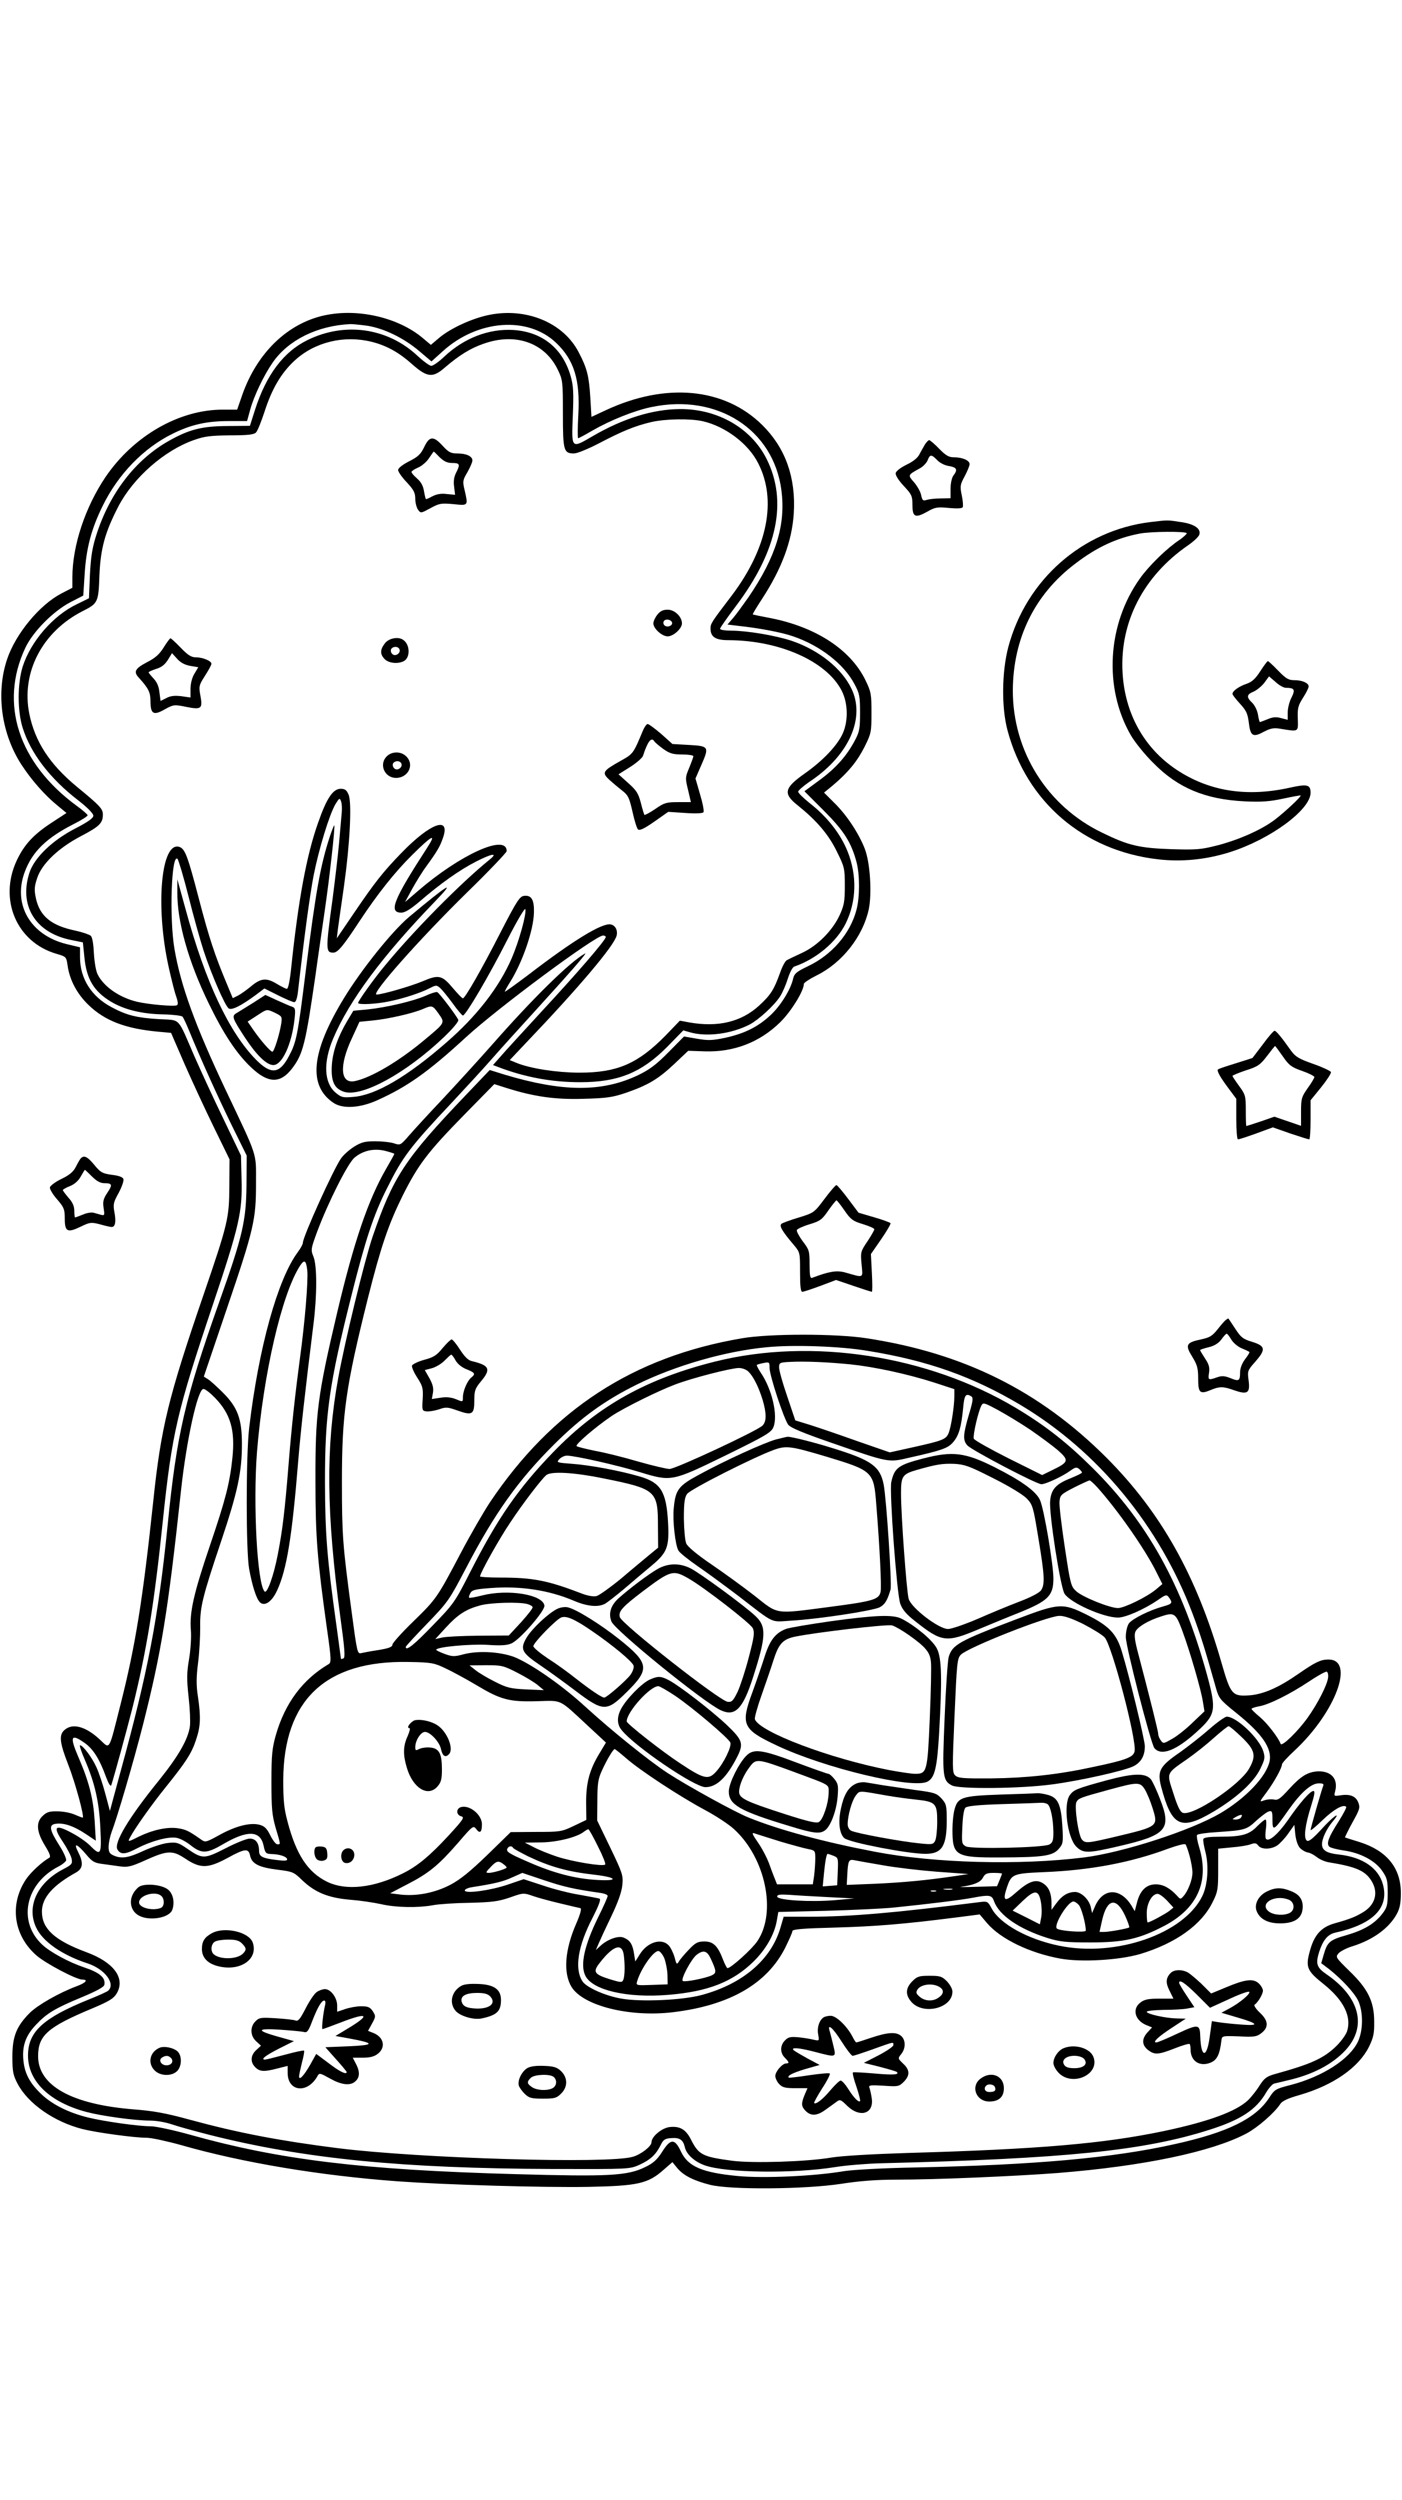 <?xml version="1.0" standalone="no"?>
<!DOCTYPE svg PUBLIC "-//W3C//DTD SVG 20010904//EN"
 "http://www.w3.org/TR/2001/REC-SVG-20010904/DTD/svg10.dtd">
<svg version="1.0" xmlns="http://www.w3.org/2000/svg"
 width="736pt" height="1312pt" viewBox="0 0 736 1312"
 preserveAspectRatio="xMidYMid meet">

<g transform="translate(0,1312) scale(0.1,-0.1)"
fill="#000000" stroke="none">
<path d="M1704 11465 c-194 -42 -354 -196 -432 -417 l-27 -78 -76 0 c-229 0
-469 -138 -616 -355 -106 -158 -173 -359 -173 -525 l0 -55 -58 -30 c-115 -60
-241 -213 -285 -346 -59 -176 -30 -388 74 -550 53 -82 122 -160 186 -213 l52
-43 -78 -51 c-95 -62 -144 -115 -183 -198 -96 -205 -1 -429 208 -490 51 -15
52 -15 59 -62 10 -74 49 -148 108 -205 86 -84 194 -126 368 -142 l67 -6 71
-164 c40 -91 109 -240 154 -332 l82 -168 -1 -140 c-1 -169 -6 -193 -139 -581
-181 -528 -220 -688 -260 -1069 -55 -519 -94 -763 -172 -1070 -64 -253 -54
-236 -109 -185 -73 68 -141 87 -183 52 -33 -26 -29 -66 18 -186 37 -95 86
-276 75 -276 -3 0 -21 7 -42 16 -20 9 -60 17 -89 17 -42 1 -57 -3 -78 -23 -37
-34 -34 -82 10 -155 27 -44 33 -61 23 -66 -37 -21 -96 -75 -121 -112 -88 -131
-67 -293 53 -399 47 -42 210 -128 242 -128 33 0 19 -17 -30 -35 -91 -34 -204
-98 -247 -141 -69 -70 -90 -123 -90 -229 0 -78 4 -97 27 -141 55 -105 192
-201 343 -239 73 -18 268 -45 333 -45 26 0 109 -18 184 -39 322 -92 728 -160
1139 -190 248 -18 760 -33 994 -29 264 5 317 17 399 90 l46 40 26 -32 c33 -39
85 -65 171 -87 105 -27 499 -24 688 5 96 15 187 22 290 22 212 0 626 18 849
35 450 36 807 111 989 207 60 32 147 108 178 155 10 16 40 30 104 48 175 51
308 144 362 253 23 48 28 69 27 132 0 105 -33 172 -131 266 -71 70 -73 72 -56
92 10 11 43 28 73 37 109 34 193 96 233 170 16 30 21 57 21 110 0 131 -74 222
-217 267 -39 12 -74 23 -76 24 -1 2 16 37 39 79 39 70 41 78 30 106 -14 33
-44 44 -95 36 -32 -5 -33 -4 -26 21 17 65 -20 107 -90 105 -54 -3 -89 -24
-152 -93 -46 -51 -59 -60 -79 -55 -13 3 -36 1 -51 -4 -27 -10 -27 -10 12 42
40 54 81 128 81 147 0 6 30 39 67 73 215 201 317 477 177 477 -41 0 -69 -14
-156 -74 -106 -74 -185 -108 -258 -114 -92 -6 -99 2 -149 176 -130 452 -316
784 -602 1071 -350 350 -748 549 -1259 627 -157 25 -513 25 -655 0 -571 -97
-997 -375 -1323 -861 -33 -50 -102 -169 -152 -264 -125 -237 -128 -242 -251
-362 -60 -58 -109 -113 -109 -121 0 -12 -18 -19 -72 -28 -40 -6 -81 -14 -90
-16 -22 -6 -23 -1 -52 216 -47 350 -51 401 -51 685 0 354 20 495 136 960 69
274 108 388 183 540 82 163 130 227 325 426 l156 159 63 -20 c145 -46 259 -62
407 -57 119 3 152 8 220 31 116 40 170 72 254 151 l74 70 86 -3 c153 -5 289
47 397 153 57 56 124 164 124 201 0 6 30 26 66 44 135 66 245 206 275 349 17
84 7 243 -21 316 -31 80 -95 178 -161 242 l-53 53 45 37 c81 68 129 127 167
202 36 72 37 79 37 181 0 99 -2 109 -33 173 -79 159 -259 276 -497 323 -49 9
-91 18 -93 19 -2 2 20 38 48 81 104 159 158 305 167 449 12 189 -44 345 -166
465 -199 196 -508 224 -823 76 l-73 -34 -6 102 c-7 113 -17 154 -62 239 -80
153 -272 233 -466 195 -92 -18 -209 -72 -269 -124 l-40 -34 -44 37 c-128 107
-340 156 -514 118z m226 -55 c87 -14 191 -65 270 -132 l65 -55 60 54 c182 165
446 185 594 44 95 -90 127 -194 117 -378 -4 -68 -4 -123 -1 -123 4 0 37 18 73
39 95 55 224 107 314 125 344 71 638 -118 680 -436 24 -182 -28 -350 -173
-563 -27 -38 -62 -87 -79 -107 l-31 -36 58 -7 c105 -11 228 -34 287 -55 143
-49 267 -146 322 -251 26 -48 29 -64 29 -149 0 -84 -3 -101 -27 -146 -43 -81
-99 -145 -185 -208 l-80 -59 101 -101 c106 -106 144 -166 172 -269 18 -66 18
-187 0 -253 -33 -125 -130 -237 -256 -296 -58 -28 -70 -38 -76 -63 -12 -57
-67 -146 -121 -195 -66 -61 -136 -95 -236 -117 -67 -14 -89 -15 -147 -5 l-69
12 -83 -84 c-64 -65 -100 -91 -158 -119 -189 -90 -396 -89 -702 3 l-77 24
-124 -130 c-322 -337 -383 -430 -491 -745 -42 -123 -145 -547 -180 -739 -67
-367 -63 -714 12 -1267 22 -161 25 -203 15 -207 -7 -3 -13 -4 -13 -3 0 1 -11
81 -24 177 -49 349 -59 475 -60 750 0 357 21 511 139 980 73 292 116 424 187
564 83 166 118 213 342 451 72 77 165 178 206 225 41 47 145 162 230 255 192
211 280 312 260 300 -82 -47 -275 -237 -490 -482 -69 -78 -184 -204 -255 -280
-72 -76 -151 -162 -177 -192 -45 -52 -47 -53 -79 -42 -17 6 -62 11 -99 11 -56
0 -73 -5 -112 -29 -25 -16 -55 -43 -67 -60 -40 -56 -201 -412 -201 -444 0 -7
-12 -29 -26 -48 -106 -142 -206 -501 -256 -924 -17 -148 -17 -646 0 -740 17
-92 39 -160 58 -176 25 -21 62 5 89 64 50 108 78 279 110 672 14 171 37 373
80 720 20 156 20 314 0 361 -14 34 -13 40 21 132 57 152 160 357 195 386 44
37 101 50 160 36 27 -7 49 -14 49 -16 0 -3 -20 -39 -45 -82 -92 -160 -167
-379 -254 -747 -104 -441 -116 -532 -115 -890 0 -293 10 -413 60 -770 24 -168
24 -181 8 -190 -135 -80 -228 -204 -276 -372 -19 -67 -23 -102 -23 -243 0
-142 3 -176 22 -243 27 -91 27 -87 9 -87 -8 0 -24 21 -37 47 -19 38 -31 49
-58 56 -49 12 -124 -7 -209 -54 -73 -40 -74 -40 -99 -22 -61 43 -78 51 -117
57 -56 9 -134 -8 -206 -43 -57 -29 -60 -29 -49 -8 26 50 117 178 189 267 107
133 136 178 159 248 24 70 26 119 10 228 -9 59 -9 100 1 178 7 55 11 138 11
183 -2 105 10 156 108 448 89 265 111 369 111 516 0 131 -22 192 -99 269 -31
31 -66 63 -79 71 l-22 14 119 351 c145 426 155 472 155 664 0 166 12 128 -162
495 -158 335 -233 541 -266 734 -28 164 -16 505 16 473 5 -5 32 -95 58 -198
26 -104 62 -232 79 -284 41 -125 113 -291 132 -303 17 -10 65 14 146 74 l41
31 72 -36 c40 -20 78 -36 85 -36 8 0 15 20 19 53 35 307 62 503 82 610 28 142
84 325 116 378 19 31 22 32 28 14 5 -11 6 -38 4 -60 -2 -22 -8 -94 -14 -160
-6 -66 -22 -201 -35 -300 -36 -262 -35 -275 5 -275 23 0 52 35 136 163 95 144
186 259 278 350 105 104 129 116 80 40 -179 -276 -206 -343 -137 -343 19 0 48
18 93 56 110 95 211 167 299 212 84 43 118 48 71 10 -151 -122 -405 -379 -555
-563 -57 -69 -135 -179 -135 -189 0 -11 99 -6 167 9 77 16 164 45 212 70 31
16 34 15 53 -2 11 -10 40 -46 65 -80 25 -35 49 -63 53 -63 15 0 138 210 232
395 53 104 94 173 96 163 6 -28 -34 -170 -72 -258 -66 -152 -182 -302 -342
-441 -206 -180 -372 -277 -488 -286 -56 -5 -64 -3 -94 22 -61 51 -66 159 -13
284 85 201 258 433 535 720 114 118 71 92 -137 -82 -90 -76 -250 -276 -342
-427 -171 -281 -189 -457 -55 -548 48 -33 139 -28 230 13 158 71 267 148 465
330 167 154 681 535 721 535 8 0 14 -4 14 -8 0 -16 -155 -195 -336 -390 -98
-107 -196 -213 -217 -238 l-39 -44 29 -11 c139 -53 280 -79 428 -79 201 0 323
50 458 186 l84 86 39 -11 c87 -24 213 -7 308 41 48 25 131 101 161 148 13 20
31 62 41 94 10 32 25 61 34 63 114 39 222 129 270 227 56 114 60 250 10 376
-37 93 -107 183 -201 256 -32 26 -59 52 -59 59 0 6 31 33 70 59 199 136 283
330 210 481 -51 107 -170 202 -312 251 -83 28 -235 54 -320 54 -32 0 -58 4
-58 10 0 5 38 59 84 120 217 288 272 549 160 772 -81 161 -256 262 -454 261
-144 -1 -299 -49 -460 -143 -112 -65 -110 -67 -103 108 5 122 3 157 -11 207
-42 147 -149 233 -300 243 -130 8 -259 -42 -363 -139 -28 -27 -59 -49 -69 -49
-9 0 -43 25 -75 55 -157 145 -380 176 -575 80 -125 -61 -216 -182 -275 -365
l-27 -85 -119 -1 c-134 -1 -200 -18 -305 -77 -177 -99 -313 -276 -383 -497
-21 -66 -28 -112 -33 -208 l-5 -122 -63 -31 c-125 -59 -243 -196 -285 -328
-28 -90 -28 -232 0 -321 42 -134 144 -267 292 -381 48 -37 79 -69 79 -80 0
-13 -27 -32 -92 -66 -122 -62 -217 -154 -243 -232 -57 -173 30 -316 216 -354
l64 -13 8 -78 c11 -115 50 -179 139 -233 70 -42 162 -65 276 -67 51 -1 96 -7
100 -12 5 -5 21 -40 37 -79 56 -137 144 -332 221 -490 l79 -160 -1 -155 c-2
-188 -20 -267 -142 -610 -182 -514 -224 -695 -272 -1175 -49 -487 -104 -772
-249 -1300 -16 -60 -35 -130 -42 -155 l-12 -45 -24 90 c-13 49 -34 112 -47
140 -23 51 -71 115 -86 115 -4 0 7 -35 26 -78 52 -120 75 -222 81 -360 7 -139
2 -146 -56 -87 -19 19 -63 49 -98 67 -85 45 -97 31 -43 -49 22 -33 43 -73 46
-89 5 -26 1 -31 -43 -54 -136 -70 -195 -195 -144 -305 33 -74 136 -146 271
-190 91 -30 149 -108 107 -144 -8 -6 -52 -26 -100 -45 -242 -98 -320 -170
-320 -295 0 -135 114 -245 308 -296 79 -21 254 -45 331 -45 35 0 86 -9 120
-21 32 -11 120 -35 194 -54 499 -126 1011 -176 1800 -179 404 -1 405 -1 457
22 57 26 86 53 111 103 14 29 23 35 55 37 45 4 63 -9 72 -47 8 -38 51 -77 105
-96 113 -40 466 -44 685 -9 55 9 163 18 240 20 970 24 1381 66 1725 176 164
52 244 105 296 194 14 24 33 45 42 48 9 2 41 10 71 17 129 29 234 83 303 157
116 124 78 280 -100 401 -50 35 -56 54 -37 116 20 62 45 92 83 101 200 44 285
130 252 253 -23 86 -106 143 -228 157 -67 7 -92 22 -92 55 0 29 24 80 54 116
53 63 7 33 -56 -37 -46 -50 -67 -67 -77 -61 -19 12 -10 82 22 183 18 57 21 78
12 78 -17 0 -70 -60 -134 -153 -53 -76 -103 -118 -116 -97 -3 6 -3 30 1 55 3
26 2 45 -3 45 -5 0 -24 -16 -43 -35 -42 -44 -81 -55 -192 -55 -60 0 -88 -4
-91 -12 -2 -7 3 -38 11 -68 19 -74 12 -173 -16 -231 -97 -199 -454 -323 -753
-261 -165 34 -311 115 -354 197 -19 35 -22 37 -60 32 -449 -57 -679 -77 -899
-77 l-132 0 -18 -61 c-50 -167 -200 -293 -413 -350 -99 -27 -318 -37 -420 -19
-84 14 -186 59 -206 92 -42 66 -23 185 54 333 33 65 45 97 36 100 -6 2 -54 11
-104 20 -51 8 -138 30 -193 49 l-101 33 -82 -28 c-90 -31 -227 -50 -227 -31 0
6 17 14 38 17 120 19 162 29 210 51 l54 24 116 -39 c102 -34 152 -46 300 -67
17 -3 32 -9 32 -15 0 -6 -22 -56 -50 -112 -73 -149 -95 -251 -67 -307 38 -76
220 -118 436 -100 208 17 338 68 447 175 65 64 110 143 122 215 l8 45 249 6
c138 4 302 11 365 18 168 17 348 39 409 51 85 16 98 14 109 -18 26 -74 132
-147 282 -194 65 -20 96 -23 225 -23 175 0 256 18 389 88 172 91 235 232 182
409 -10 32 -15 62 -12 67 3 5 50 12 104 15 147 10 156 12 208 61 27 24 56 46
66 48 16 4 18 -2 18 -45 0 -62 7 -58 84 52 65 92 119 140 159 140 24 0 28 -3
22 -17 -10 -27 -65 -219 -65 -228 0 -5 29 19 64 53 57 55 108 84 123 69 3 -4
-16 -39 -41 -79 -52 -81 -64 -114 -48 -130 6 -6 40 -15 74 -20 88 -12 166 -53
203 -106 27 -39 30 -52 30 -116 0 -64 -3 -77 -28 -110 -41 -53 -96 -86 -189
-113 -88 -25 -100 -36 -119 -102 l-13 -45 40 -30 c68 -54 135 -126 155 -169
26 -59 25 -154 -2 -212 -44 -93 -185 -184 -353 -228 -79 -20 -85 -24 -111 -64
-71 -112 -218 -185 -500 -247 -321 -72 -733 -109 -1355 -122 -171 -3 -329 -12
-376 -19 -159 -27 -425 -39 -561 -26 -188 18 -261 50 -298 128 -33 70 -54 70
-99 -1 -26 -41 -47 -60 -89 -80 -93 -46 -193 -51 -683 -37 -801 22 -1237 75
-1707 207 -86 24 -179 44 -205 44 -66 0 -248 26 -329 46 -102 25 -186 67 -243
120 -62 58 -90 109 -97 178 -8 76 11 131 65 188 57 61 100 87 245 147 76 32
113 52 115 64 7 37 -25 64 -106 91 -81 27 -178 80 -220 119 -131 122 -89 322
86 411 18 9 35 23 39 31 3 8 -13 44 -36 80 -53 83 -56 109 -16 113 42 5 92
-12 154 -53 l54 -36 -6 103 c-7 117 -29 206 -86 337 -46 107 -39 124 32 74 45
-31 79 -84 113 -178 13 -35 24 -54 28 -45 13 38 81 287 112 409 74 299 114
544 159 981 48 458 74 570 260 1125 142 423 158 495 153 669 l-3 121 -91 190
c-51 105 -119 253 -153 330 -92 212 -70 189 -186 196 -118 7 -169 20 -248 62
-107 56 -167 151 -167 263 l0 52 -71 17 c-190 47 -283 208 -219 379 40 107
114 178 257 251 40 20 73 41 73 46 0 4 -26 27 -58 50 -305 224 -407 536 -269
829 40 85 147 193 238 240 l66 34 7 107 c8 140 35 242 95 364 82 167 215 304
368 379 95 47 177 66 294 66 l96 0 17 62 c19 69 71 178 116 243 82 120 235
196 410 204 14 0 54 -4 90 -9z m25 -85 c77 -20 141 -56 209 -117 78 -69 108
-72 169 -19 77 66 136 103 206 127 166 59 319 6 388 -134 27 -56 28 -60 28
-233 0 -194 4 -209 58 -209 17 0 73 23 131 53 122 64 190 92 276 112 75 17
205 19 270 4 118 -27 239 -118 290 -220 100 -194 49 -446 -138 -694 -109 -143
-112 -148 -112 -174 0 -44 26 -61 94 -61 268 -1 514 -110 594 -264 34 -66 36
-159 6 -226 -29 -64 -105 -143 -197 -208 -111 -78 -118 -107 -38 -170 97 -78
160 -151 203 -239 41 -83 43 -89 43 -182 0 -84 -4 -103 -27 -154 -38 -82 -117
-161 -197 -198 -36 -17 -73 -34 -81 -39 -8 -4 -24 -34 -35 -66 -32 -89 -49
-116 -110 -172 -94 -86 -216 -115 -368 -88 l-48 9 -73 -76 c-147 -150 -255
-197 -454 -197 -118 0 -260 22 -332 52 l-34 14 85 90 c277 290 462 509 476
563 7 28 -7 55 -31 59 -45 9 -196 -83 -433 -265 -68 -51 -123 -91 -123 -88 0
3 11 24 25 46 67 105 126 276 128 369 2 67 -13 93 -52 88 -23 -3 -38 -26 -124
-193 -99 -194 -186 -345 -197 -345 -4 0 -26 23 -50 51 -60 72 -76 75 -163 38
-60 -25 -211 -69 -240 -69 -33 0 226 292 476 537 114 111 207 209 207 216 0
93 -245 -18 -469 -212 l-65 -56 37 68 c21 38 54 92 75 120 56 77 72 104 87
148 42 118 -64 81 -217 -77 -96 -99 -139 -153 -251 -318 l-89 -131 6 50 c4 28
18 129 32 225 31 222 42 437 24 479 -10 24 -19 31 -41 31 -41 0 -74 -49 -119
-178 -61 -171 -104 -407 -141 -759 -7 -70 -16 -113 -23 -113 -6 0 -29 12 -51
25 -55 34 -85 32 -136 -11 -23 -19 -55 -42 -69 -49 l-28 -14 -32 77 c-62 148
-92 238 -146 445 -57 219 -72 260 -100 271 -98 38 -130 -310 -58 -632 14 -62
31 -131 39 -152 9 -26 11 -42 4 -46 -13 -8 -149 4 -209 18 -92 22 -174 78
-207 143 -9 17 -17 63 -20 110 -2 48 -8 85 -16 93 -8 7 -43 19 -79 27 -127 26
-188 75 -209 168 -10 47 -9 62 6 108 25 76 112 159 233 222 95 50 112 67 112
112 0 30 -15 46 -138 147 -142 118 -218 235 -248 381 -44 217 68 432 281 540
79 40 82 45 87 187 6 142 29 226 100 363 79 151 242 294 398 348 53 19 87 23
187 24 94 0 126 4 137 15 8 8 28 58 45 110 38 118 86 200 154 264 107 101 264
139 412 101z m-342 -4872 c6 -51 -13 -277 -38 -459 -24 -179 -44 -358 -60
-559 -20 -247 -32 -347 -57 -475 -21 -110 -56 -207 -69 -193 -39 40 -61 460
-40 731 33 410 131 834 227 980 22 33 31 27 37 -25z m2942 -423 c316 -51 554
-136 804 -285 406 -243 727 -633 901 -1093 44 -117 65 -185 124 -394 15 -53
22 -61 109 -131 133 -107 185 -183 172 -251 -17 -80 -124 -193 -257 -272 -157
-92 -512 -207 -718 -233 -338 -42 -786 -30 -1097 30 -268 51 -501 114 -662
179 -69 27 -320 165 -426 234 -98 64 -294 222 -433 349 -112 103 -264 211
-358 254 -73 33 -199 42 -282 20 -47 -13 -58 -12 -97 2 -25 9 -45 19 -45 22 0
15 178 31 268 26 68 -5 103 -3 126 7 44 18 178 172 174 199 -8 58 -191 88
-328 53 -34 -9 -65 -14 -67 -12 -3 2 0 13 6 24 9 17 25 21 107 27 156 12 305
-11 435 -66 72 -31 130 -36 166 -16 12 7 57 42 100 78 43 37 107 91 143 121
83 69 94 98 87 228 -9 161 -38 208 -147 240 -101 30 -266 61 -357 67 -80 6
-83 7 -67 24 10 11 28 19 40 19 41 0 264 -50 384 -87 165 -50 166 -50 451 89
208 102 237 119 249 147 25 61 -7 199 -66 286 -14 21 -23 39 -21 41 2 2 18 7
35 10 31 6 32 5 32 -26 0 -40 75 -267 98 -298 13 -16 75 -42 222 -93 312 -108
301 -106 417 -79 169 38 200 49 227 81 30 35 42 78 52 177 6 71 14 81 43 63
11 -7 9 -24 -13 -97 -31 -106 -32 -134 -7 -161 25 -26 362 -203 388 -203 23 0
113 42 152 71 25 18 33 20 46 9 8 -7 15 -15 15 -19 0 -3 -26 -16 -58 -29 -77
-30 -104 -58 -109 -119 -7 -65 53 -449 75 -487 28 -47 203 -126 281 -126 40 0
137 43 208 91 44 31 47 31 60 14 20 -28 17 -33 -29 -46 -71 -19 -164 -65 -182
-90 -9 -14 -16 -43 -16 -71 0 -50 132 -561 150 -583 36 -43 114 -13 220 83
103 93 107 115 56 303 -130 470 -311 797 -600 1084 -136 135 -250 224 -404
316 -463 276 -1071 369 -1577 243 -360 -90 -615 -232 -850 -475 -183 -189
-292 -346 -436 -629 -81 -159 -87 -168 -198 -282 -98 -102 -141 -136 -141
-112 0 4 51 59 113 123 108 112 115 122 201 286 152 292 276 466 466 655 142
141 265 230 435 314 201 99 464 175 681 195 139 14 387 5 529 -19z m-90 -71
c125 -13 297 -50 438 -95 l107 -35 0 -37 c0 -55 -18 -167 -31 -196 -14 -31
-33 -38 -186 -72 l-122 -27 -173 60 c-95 34 -207 72 -248 85 l-75 23 -42 125
c-24 69 -43 137 -43 152 0 26 2 27 58 30 77 4 196 -1 317 -13z m-535 -39 c26
-26 54 -83 74 -149 21 -71 20 -114 -2 -134 -33 -30 -456 -227 -487 -227 -16 0
-91 18 -165 39 -74 22 -175 47 -225 56 -49 10 -94 21 -98 25 -9 8 100 101 184
158 61 41 244 132 335 166 90 34 289 85 332 86 19 0 40 -8 52 -20z m-2800
-138 c81 -84 105 -170 90 -314 -14 -133 -35 -216 -119 -463 -84 -248 -107
-348 -99 -442 3 -32 -1 -98 -9 -148 -13 -76 -13 -108 -3 -201 7 -61 10 -131 7
-154 -9 -68 -60 -157 -163 -285 -159 -196 -239 -330 -217 -363 17 -27 40 -26
103 7 75 39 165 63 207 55 18 -3 52 -21 75 -40 56 -44 84 -43 166 5 131 77
199 75 216 -7 8 -38 12 -42 40 -43 44 -1 79 -13 83 -26 3 -9 -10 -11 -49 -6
-79 9 -98 18 -98 48 0 42 -18 65 -49 65 -16 0 -73 -23 -127 -51 -112 -57 -121
-57 -201 -2 -48 33 -57 35 -102 30 -28 -3 -85 -22 -127 -41 -81 -38 -117 -43
-159 -24 -20 9 -25 18 -25 47 1 20 8 54 16 76 29 74 115 368 164 560 96 379
131 588 200 1230 29 268 88 535 118 535 9 0 36 -21 62 -48z m4280 -167 c52
-36 117 -84 145 -108 58 -52 56 -61 -31 -103 l-53 -26 -177 88 c-97 49 -179
95 -182 103 -6 15 23 142 40 174 9 17 15 15 86 -23 42 -23 120 -70 172 -105z
m-2239 -255 c272 -55 283 -64 283 -248 l1 -115 -45 -37 c-25 -21 -92 -76 -148
-124 -57 -47 -116 -89 -130 -93 -16 -4 -44 1 -72 11 -185 71 -259 86 -436 86
-57 0 -104 3 -104 6 0 17 101 198 158 282 68 103 165 229 190 250 26 21 148
14 303 -18z m2590 -47 c105 -117 249 -322 309 -443 l32 -64 -32 -27 c-47 -40
-168 -99 -201 -99 -43 0 -187 58 -220 89 -27 25 -30 36 -59 229 -17 112 -30
220 -28 240 3 35 7 39 77 75 40 20 77 37 81 37 4 0 23 -17 41 -37z m-2992
-612 c14 -4 26 -11 27 -16 2 -6 -26 -41 -61 -80 l-64 -69 -158 -1 c-87 -1
-174 -5 -193 -10 l-35 -8 55 60 c64 70 107 97 181 117 55 15 205 19 248 7z
m3438 -141 c40 -108 99 -311 108 -373 l8 -49 -60 -57 c-32 -32 -81 -71 -107
-86 -47 -27 -49 -28 -62 -10 -8 10 -14 26 -14 35 0 15 -47 201 -104 418 -18
67 -23 99 -16 117 10 25 66 59 135 81 70 23 77 18 112 -76z m-3867 -197 c36
-17 108 -56 160 -87 128 -77 173 -89 319 -85 135 4 113 14 265 -127 l97 -90
-36 -60 c-50 -83 -69 -152 -68 -258 l1 -88 -67 -32 c-63 -30 -71 -31 -198 -31
l-132 -1 -123 -120 c-90 -87 -142 -129 -193 -156 -82 -43 -177 -61 -261 -52
l-56 7 90 47 c113 58 164 100 266 217 78 91 81 93 96 73 19 -26 30 -17 30 25
0 51 -66 104 -111 90 -26 -9 -24 -41 2 -48 19 -5 12 -16 -67 -102 -98 -106
-163 -160 -240 -198 -152 -76 -297 -92 -396 -44 -102 50 -163 142 -209 318
-18 67 -22 111 -22 214 1 422 222 631 658 622 122 -2 134 -5 195 -34z m377
-23 c43 -22 92 -52 108 -66 l30 -25 -93 4 c-84 4 -102 9 -165 41 -40 20 -85
47 -102 61 l-30 24 87 1 c82 0 91 -2 165 -40z m4255 -25 c-4 -38 -55 -137
-107 -210 -52 -73 -136 -154 -142 -138 -12 33 -71 109 -109 141 -24 20 -44 39
-44 43 0 3 17 9 38 13 52 8 164 64 263 130 46 31 88 54 94 52 5 -1 9 -16 7
-31z m-3684 -424 c73 -64 282 -201 413 -271 56 -30 125 -75 153 -101 165 -151
224 -436 122 -587 -27 -41 -139 -142 -157 -142 -3 0 -14 20 -23 44 -28 73 -51
96 -98 96 -35 0 -47 -6 -82 -43 -22 -23 -46 -51 -52 -62 -11 -18 -13 -16 -23
23 -7 24 -21 52 -32 63 -38 38 -111 15 -150 -48 l-24 -38 -7 44 c-8 49 -22 69
-56 82 -27 10 -84 -10 -120 -44 l-24 -22 15 35 c8 19 38 84 67 144 34 71 54
127 57 162 5 50 2 61 -63 196 l-69 143 1 105 c0 87 4 114 23 155 25 56 60 115
68 115 2 0 30 -22 61 -49z m3227 -310 c-3 -6 -16 -11 -28 -11 -21 1 -21 1 3
15 27 14 36 13 25 -4z m310 -161 c11 -11 29 -21 41 -23 11 -1 33 -13 48 -25
15 -12 44 -24 65 -27 141 -23 189 -44 222 -99 35 -58 20 -120 -40 -159 -41
-26 -73 -39 -152 -61 -73 -20 -110 -61 -133 -147 -23 -84 -15 -103 73 -173
105 -84 148 -171 122 -249 -7 -19 -34 -56 -62 -82 -64 -60 -132 -90 -310 -139
-50 -14 -61 -22 -88 -64 -16 -26 -43 -59 -58 -74 -63 -60 -207 -113 -443 -163
-316 -66 -648 -95 -1345 -115 -190 -6 -345 -15 -400 -24 -130 -22 -410 -31
-520 -17 -158 21 -177 31 -218 112 -27 53 -58 71 -112 65 -41 -5 -95 -50 -95
-80 0 -21 -55 -64 -98 -76 -125 -38 -1113 -9 -1547 45 -309 39 -527 81 -780
150 -124 34 -190 46 -295 54 -323 26 -500 124 -500 279 0 109 50 153 285 251
90 38 112 52 128 79 46 79 -15 163 -160 216 -167 62 -233 123 -233 213 0 73
58 138 179 205 37 21 40 51 11 108 -26 51 -6 44 43 -14 31 -37 43 -44 84 -49
26 -4 69 -9 94 -13 40 -5 58 -1 129 31 120 54 145 55 214 9 78 -52 118 -51
220 4 93 51 111 52 119 12 9 -42 46 -61 142 -73 81 -10 87 -12 131 -55 68 -65
137 -93 253 -103 53 -4 125 -15 161 -23 76 -18 194 -20 271 -6 30 6 117 12
194 13 118 3 151 7 212 28 71 25 71 25 123 7 29 -10 93 -27 144 -39 50 -12 96
-23 103 -24 7 -3 0 -30 -22 -81 -60 -137 -69 -259 -25 -332 61 -100 307 -161
535 -133 297 36 493 150 588 340 20 41 37 79 37 86 0 9 58 14 223 18 212 6
362 18 636 53 l124 16 39 -46 c72 -84 225 -157 385 -186 111 -20 307 -8 418
24 186 56 323 153 381 273 27 53 29 67 29 169 l0 111 71 7 c39 3 84 10 99 16
22 8 30 7 40 -6 16 -22 66 -22 100 0 14 10 41 38 58 63 l32 45 5 -51 c4 -32
13 -58 25 -71z m-3686 9 c25 -49 42 -92 38 -95 -11 -12 -172 15 -252 41 -42
14 -97 36 -123 50 l-47 24 81 1 c84 0 190 26 228 55 11 8 22 15 25 14 3 0 26
-41 50 -90z m956 26 c61 -18 127 -36 148 -40 36 -7 37 -9 37 -50 0 -23 -3 -63
-6 -89 l-7 -46 -94 0 -94 0 -13 33 c-7 17 -21 54 -30 80 -10 26 -33 71 -52 99
-39 57 -41 63 -16 53 9 -3 67 -21 127 -40z m2150 -76 c8 -30 15 -69 15 -87 0
-37 -23 -97 -47 -124 -15 -17 -17 -17 -32 0 -38 42 -75 62 -113 62 -50 0 -83
-32 -99 -95 l-12 -46 -17 29 c-58 94 -147 94 -190 0 l-17 -39 -6 28 c-8 42
-50 83 -84 83 -38 -1 -68 -19 -98 -60 l-25 -34 0 36 c0 50 -14 84 -44 103 -37
24 -74 12 -139 -45 -62 -56 -76 -50 -51 24 24 70 31 73 194 80 245 10 457 50
655 124 44 16 84 26 88 22 4 -4 14 -31 22 -61z m-3551 42 c3 -5 39 -24 78 -44
118 -56 209 -81 352 -97 117 -14 125 -34 11 -27 -115 6 -229 36 -361 94 -106
46 -120 55 -109 73 8 12 22 13 29 1z m1681 -41 c25 -10 26 -12 23 -82 l-3 -73
-38 -3 -38 -3 6 63 c7 72 14 108 20 108 2 0 15 -4 30 -10z m260 -50 c66 -12
194 -27 285 -34 l165 -12 -80 -12 c-144 -21 -258 -32 -410 -39 l-150 -6 3 54
c4 76 8 82 40 75 15 -3 81 -15 147 -26z m-1991 5 c11 -8 18 -16 15 -18 -9 -9
-73 -27 -92 -27 -19 0 -18 3 8 30 32 34 42 36 69 15z m2616 -49 c0 -2 -6 -18
-13 -35 l-13 -31 -110 -3 c-60 -2 -95 -2 -79 0 66 9 102 23 115 48 11 21 21
25 57 25 24 0 43 -2 43 -4z m-262 -83 c-10 -2 -28 -2 -40 0 -13 2 -5 4 17 4
22 1 32 -1 23 -4z m-85 -10 c-7 -2 -19 -2 -25 0 -7 3 -2 5 12 5 14 0 19 -2 13
-5z m551 -54 c5 -25 6 -62 2 -82 l-7 -37 -71 36 -72 36 52 50 c64 61 84 60 96
-3z m-1119 24 l140 -7 -100 -9 c-129 -11 -305 -1 -305 19 0 10 14 12 63 9 34
-3 125 -8 202 -12z m1782 -19 l33 -36 -22 -18 c-23 -17 -102 -60 -113 -60 -3
0 -5 22 -5 49 0 52 28 101 57 101 9 0 31 -16 50 -36z m-464 -22 c14 -15 37
-99 37 -135 0 -12 -139 -2 -152 11 -18 18 58 142 87 142 7 0 19 -8 28 -18z
m244 -58 c14 -31 23 -57 21 -60 -6 -6 -106 -24 -133 -24 l-23 0 14 63 c26 113
75 121 121 21z m-2633 -201 c7 -48 7 -113 -2 -134 -6 -15 -12 -15 -68 2 -86
27 -94 39 -54 89 69 88 114 103 124 43z m213 -20 c8 -21 16 -60 17 -88 l1 -50
-83 -3 c-83 -3 -84 -3 -77 20 21 68 85 158 111 158 8 0 22 -17 31 -37z m244
-3 c31 -66 31 -76 5 -88 -36 -16 -144 -37 -152 -29 -11 10 45 115 73 137 35
27 55 22 74 -20z"/>
<path d="M1731 8728 c-49 -151 -73 -284 -126 -705 -42 -339 -49 -372 -87 -444
-50 -96 -94 -101 -173 -22 -143 145 -267 410 -370 788 l-44 160 0 -66 c-2
-154 58 -366 164 -584 78 -161 146 -264 223 -337 89 -85 154 -87 216 -5 57 75
70 128 122 487 13 96 36 250 49 342 24 163 55 440 50 446 -2 2 -12 -25 -24
-60z"/>
<path d="M2235 7894 c-63 -28 -207 -62 -305 -72 l-75 -7 -33 -55 c-48 -82 -75
-157 -80 -231 -5 -83 12 -122 63 -139 93 -31 327 97 526 287 45 43 78 82 75
90 -8 20 -100 142 -111 146 -5 2 -32 -6 -60 -19z m68 -95 c34 -49 36 -45 -83
-144 -128 -106 -271 -191 -356 -209 -78 -17 -85 80 -16 226 l39 85 71 7 c81 8
211 38 262 60 49 21 51 20 83 -25z"/>
<path d="M1328 7856 c-36 -22 -75 -47 -86 -53 -27 -16 -23 -26 44 -129 61 -93
114 -144 149 -144 46 0 96 108 111 239 6 54 4 61 -12 67 -11 3 -46 19 -80 34
l-61 28 -65 -42z m118 -53 c34 -17 36 -19 30 -58 -9 -55 -37 -145 -46 -145
-10 0 -60 57 -99 113 l-31 45 48 31 c55 36 51 36 98 14z"/>
<path d="M2227 10774 c-18 -38 -33 -52 -79 -75 -35 -18 -58 -36 -58 -46 0 -9
20 -38 45 -64 37 -40 45 -55 45 -87 0 -21 7 -47 15 -58 14 -19 15 -18 65 9 46
25 56 27 120 21 79 -8 78 -10 59 74 -11 45 -10 52 15 94 14 25 26 52 26 61 0
22 -31 37 -79 37 -34 0 -46 6 -77 40 -49 53 -69 52 -97 -6z m81 -54 c23 -22
40 -30 66 -30 40 0 43 -7 20 -52 -11 -22 -14 -45 -10 -73 l5 -42 -43 4 c-28 4
-53 0 -74 -11 -17 -9 -33 -16 -35 -16 -3 0 -7 19 -11 41 -4 28 -16 50 -36 67
-17 15 -30 30 -30 35 0 4 16 15 35 23 19 8 45 30 57 49 13 19 24 35 25 35 1 0
15 -13 31 -30z"/>
<path d="M3451 9894 c-12 -15 -21 -35 -21 -46 0 -27 45 -68 75 -68 30 0 75 41
75 68 0 35 -38 72 -75 72 -24 0 -39 -7 -54 -26z m77 -41 c5 -17 -26 -29 -40
-15 -6 6 -7 15 -3 22 9 14 37 9 43 -7z"/>
<path d="M860 9723 c-22 -36 -44 -56 -87 -78 -63 -33 -73 -50 -46 -80 52 -57
63 -78 63 -125 0 -68 16 -77 75 -43 46 25 49 26 112 13 80 -16 88 -10 75 59
-9 48 -8 54 24 104 18 28 34 57 34 63 0 15 -45 34 -82 34 -24 0 -41 11 -79 50
-27 28 -51 50 -54 50 -3 0 -19 -21 -35 -47z m139 -98 l42 -7 -21 -35 c-12 -20
-20 -52 -20 -79 l0 -45 -48 7 c-35 4 -57 2 -79 -10 l-30 -15 -6 45 c-3 31 -13
54 -31 73 -14 15 -26 30 -26 32 0 3 18 11 39 18 28 8 46 22 62 47 l22 36 27
-30 c18 -20 41 -32 69 -37z"/>
<path d="M2021 9744 c-26 -33 -27 -58 -1 -84 21 -21 69 -26 100 -10 35 19 33
88 -4 112 -26 18 -75 8 -95 -18z m77 -43 c-2 -9 -11 -17 -21 -19 -21 -4 -35
27 -17 38 19 12 42 0 38 -19z"/>
<path d="M3374 9283 c-49 -118 -50 -120 -117 -157 -94 -53 -99 -61 -57 -100
19 -17 50 -43 68 -57 29 -22 36 -37 52 -108 10 -46 23 -88 29 -94 8 -8 32 3
85 40 l74 52 90 -6 c55 -4 91 -2 95 4 4 6 -4 48 -18 94 l-24 83 30 69 c43 98
41 101 -63 107 l-88 5 -59 53 c-33 28 -65 52 -71 52 -6 0 -18 -17 -26 -37z
m61 -54 c4 -6 25 -24 47 -40 34 -24 51 -29 100 -29 32 0 58 -4 58 -9 0 -4 -10
-32 -22 -61 -21 -50 -21 -54 -6 -116 l15 -64 -67 0 c-61 0 -73 -3 -120 -36
-28 -19 -54 -33 -57 -31 -2 3 -11 31 -19 64 -13 49 -23 65 -66 103 l-51 46 62
39 c33 21 64 48 67 59 24 75 44 100 59 75z"/>
<path d="M2030 9150 c-42 -42 -11 -113 49 -113 60 0 95 62 60 106 -26 34 -79
37 -109 7z m78 -49 c-2 -9 -11 -17 -21 -19 -21 -4 -35 27 -17 38 19 12 42 0
38 -19z"/>
<path d="M4074 5565 c-60 -16 -271 -112 -406 -186 -106 -57 -122 -78 -131
-174 -7 -65 8 -197 25 -224 7 -12 54 -49 103 -83 50 -34 143 -103 208 -152
200 -154 168 -139 282 -132 141 8 428 52 463 70 27 14 41 37 57 93 8 28 -22
478 -36 551 -19 96 -64 128 -264 190 -102 32 -222 62 -240 61 -5 0 -33 -7 -61
-14z m263 -90 c245 -74 250 -78 263 -250 19 -235 28 -430 23 -459 -8 -41 -38
-50 -268 -80 -291 -38 -267 -42 -393 58 -59 46 -161 120 -227 165 -75 51 -124
92 -132 109 -7 15 -12 73 -13 132 0 83 4 111 17 129 16 24 350 193 455 231 66
24 90 20 275 -35z"/>
<path d="M4846 5465 c-131 -34 -150 -49 -167 -123 -11 -50 29 -588 47 -639 11
-31 32 -56 77 -91 141 -112 164 -115 335 -43 65 27 159 66 210 86 154 62 182
89 182 180 0 73 -49 364 -70 411 -20 46 -97 102 -240 174 -154 77 -220 85
-374 45z m367 -103 c84 -42 156 -86 176 -106 32 -33 35 -42 62 -208 33 -197
35 -245 14 -275 -9 -13 -55 -37 -113 -59 -53 -20 -152 -61 -220 -91 -68 -29
-138 -53 -155 -53 -49 0 -194 111 -207 159 -11 41 -40 438 -40 553 0 90 7 101
83 123 102 29 133 34 195 32 56 -3 79 -11 205 -75z"/>
<path d="M3452 4885 c-47 -27 -147 -102 -204 -153 -42 -38 -55 -80 -38 -123
20 -47 480 -421 573 -465 76 -36 117 6 171 175 68 212 70 264 13 318 -49 48
-295 229 -343 252 -56 28 -118 27 -172 -4z m163 -50 c82 -47 326 -236 337
-261 10 -22 7 -46 -21 -152 -18 -70 -45 -152 -59 -182 -23 -47 -31 -55 -52
-52 -43 5 -553 406 -566 444 -9 30 13 54 118 134 150 113 161 116 243 69z"/>
<path d="M2928 4677 c-45 -20 -136 -105 -164 -153 -35 -60 -26 -78 73 -145 43
-29 124 -88 181 -131 149 -113 166 -114 272 -9 122 120 118 151 -35 274 -104
83 -230 161 -275 171 -14 3 -37 0 -52 -7z m176 -115 c110 -75 215 -162 222
-184 3 -10 -4 -31 -16 -48 -21 -29 -125 -120 -138 -120 -13 0 -72 40 -145 97
-40 32 -107 81 -150 108 -42 28 -77 57 -77 65 0 18 120 141 147 151 27 9 68
-8 157 -69z"/>
<path d="M5335 4621 c-304 -115 -336 -134 -355 -199 -5 -20 -15 -163 -21 -318
-13 -308 -11 -329 38 -355 38 -20 360 -17 523 5 153 20 382 72 431 96 40 21
59 55 59 105 0 33 -81 367 -121 498 -28 93 -68 134 -182 191 -129 64 -146 63
-372 -23z m352 -25 c48 -25 99 -56 112 -70 38 -40 171 -546 157 -599 -7 -30
-45 -45 -217 -81 -183 -40 -350 -58 -536 -60 -148 -1 -174 1 -189 16 -15 15
-15 39 -3 314 12 277 14 299 33 319 36 38 454 203 517 204 25 1 67 -14 126
-43z"/>
<path d="M4355 4610 c-110 -16 -213 -33 -230 -40 -54 -21 -84 -59 -111 -145
-14 -44 -43 -129 -65 -189 -62 -168 -50 -193 126 -276 252 -120 718 -231 794
-191 38 21 50 69 61 253 16 285 14 394 -11 444 -20 43 -112 120 -186 158 -45
23 -139 19 -378 -14z m418 -73 c88 -63 109 -89 114 -139 3 -24 0 -157 -6 -297
-12 -282 -15 -291 -77 -291 -18 0 -80 9 -138 20 -309 60 -677 199 -703 266 -3
8 13 65 35 127 22 62 50 144 62 182 28 88 49 111 114 125 114 23 482 66 509
59 15 -4 56 -28 90 -52z"/>
<path d="M3412 4305 c-42 -18 -127 -105 -153 -157 -21 -41 -20 -79 4 -108 67
-85 383 -300 440 -300 59 0 111 50 166 157 36 71 30 89 -51 167 -81 77 -255
211 -308 238 -41 21 -55 22 -98 3z m130 -84 c91 -61 283 -224 292 -247 8 -21
-35 -110 -76 -154 -39 -43 -63 -38 -189 46 -89 58 -279 207 -279 219 0 49 122
185 166 185 7 0 45 -22 86 -49z"/>
<path d="M6349 4045 c-41 -36 -111 -91 -156 -123 -105 -72 -118 -97 -98 -177
56 -214 103 -236 278 -132 121 73 209 153 243 223 24 49 26 59 16 92 -21 68
-141 182 -192 182 -9 0 -50 -29 -91 -65z m171 -44 c70 -68 76 -97 36 -166 -51
-86 -292 -247 -346 -230 -14 4 -28 32 -50 102 -36 111 -40 102 72 180 43 30
107 81 143 114 36 32 70 59 75 59 5 0 37 -27 70 -59z"/>
<path d="M3918 3905 c-39 -39 -91 -143 -92 -186 -1 -71 56 -104 318 -183 126
-39 161 -43 188 -22 29 22 59 102 65 174 5 59 3 70 -17 95 -12 15 -26 27 -31
27 -6 0 -82 27 -170 60 -180 68 -223 73 -261 35z m247 -84 c202 -75 185 -64
185 -113 -1 -53 -29 -138 -51 -151 -12 -8 -59 3 -180 42 -205 66 -239 83 -239
117 0 33 24 90 57 132 32 43 41 42 228 -27z"/>
<path d="M5810 3776 c-158 -43 -174 -50 -194 -78 -35 -49 -13 -223 34 -270 36
-36 61 -36 223 2 251 58 279 89 217 247 -17 45 -39 92 -48 104 -29 34 -90 33
-232 -5z m200 -48 c11 -18 29 -61 40 -96 31 -99 32 -98 -194 -152 -148 -35
-159 -36 -177 -14 -18 22 -40 174 -28 196 11 20 19 23 169 64 153 42 165 42
190 2z"/>
<path d="M4491 3757 c-39 -19 -62 -59 -77 -132 -15 -70 -7 -131 19 -153 28
-23 333 -82 425 -82 87 0 112 40 112 175 0 78 -2 87 -27 115 -26 28 -37 32
-138 45 -60 9 -137 20 -170 25 -33 6 -73 12 -90 15 -16 3 -41 -1 -54 -8z m169
-62 c41 -7 107 -16 145 -20 107 -11 115 -19 115 -116 0 -44 -5 -90 -11 -101
-10 -19 -17 -20 -82 -13 -95 9 -334 53 -358 66 -11 5 -19 20 -19 34 0 46 22
124 42 150 22 28 10 28 168 0z"/>
<path d="M5250 3701 c-200 -7 -222 -14 -239 -78 -6 -21 -11 -68 -11 -105 0
-139 16 -148 252 -147 227 1 274 8 306 45 23 27 24 33 19 120 -7 113 -23 149
-75 163 -20 6 -46 10 -57 9 -11 -1 -99 -4 -195 -7z m249 -50 c16 -10 30 -77
31 -148 0 -43 -4 -54 -21 -64 -32 -17 -409 -25 -438 -10 -22 12 -23 17 -19
101 2 55 8 94 16 102 9 9 65 15 195 19 100 3 191 6 202 7 11 1 26 -2 34 -7z"/>
<path d="M2182 4092 c-22 -3 -53 -42 -33 -42 6 0 1 -19 -9 -42 -24 -52 -25
-98 -4 -167 32 -107 111 -155 161 -97 19 22 23 39 23 89 0 84 -15 111 -62 115
-21 2 -46 -2 -58 -8 -17 -9 -20 -8 -20 10 0 35 29 80 51 80 27 0 76 -52 84
-90 8 -37 23 -47 42 -27 27 27 -9 118 -61 152 -30 20 -82 32 -114 27z"/>
<path d="M1657 3424 c-12 -12 -8 -51 8 -64 8 -6 23 -9 35 -5 17 5 20 13 18 38
-2 26 -8 33 -28 35 -14 2 -29 0 -33 -4z"/>
<path d="M1800 3406 c-16 -21 -9 -60 13 -64 25 -5 47 16 47 43 0 33 -38 46
-60 21z"/>
<path d="M733 3219 c-12 -7 -29 -26 -37 -44 -20 -42 -5 -90 35 -110 55 -29
157 -11 173 30 14 37 6 82 -19 105 -29 27 -115 37 -152 19z m115 -51 c17 -17
15 -55 -4 -62 -43 -17 -114 1 -114 29 0 38 88 63 118 33z"/>
<path d="M6650 3192 c-43 -21 -66 -65 -54 -100 16 -44 59 -67 124 -67 73 0
113 25 118 75 5 46 -14 76 -60 94 -50 21 -85 20 -128 -2z m114 -42 c32 -12 36
-54 7 -70 -31 -16 -87 -12 -111 8 -51 41 31 90 104 62z"/>
<path d="M1115 2975 c-41 -22 -55 -43 -55 -85 0 -46 32 -78 90 -91 114 -26
206 39 177 125 -19 55 -144 85 -212 51z m155 -55 c24 -24 25 -34 5 -54 -30
-30 -118 -32 -152 -4 -19 15 -16 55 5 67 9 6 41 11 70 11 39 0 57 -5 72 -20z"/>
<path d="M6146 2765 c-26 -26 -28 -52 -6 -94 l20 -41 -73 0 c-60 0 -79 -4
-101 -21 -44 -34 -28 -93 32 -118 l30 -12 -24 -26 c-31 -34 -30 -66 2 -92 35
-27 54 -26 141 8 40 16 75 26 78 23 3 -3 5 -16 5 -29 0 -61 48 -92 105 -69 34
14 48 42 57 116 3 25 3 25 93 22 80 -4 93 -2 118 18 38 30 36 65 -10 107 -20
19 -32 38 -27 41 18 12 44 56 44 74 0 9 -10 27 -22 38 -29 27 -71 22 -175 -22
l-75 -31 -51 51 c-29 27 -62 55 -74 61 -30 15 -69 14 -87 -4z m137 -114 l69
-69 99 45 c55 26 103 43 107 39 9 -9 -49 -58 -105 -88 l-41 -22 81 -24 c114
-33 122 -46 22 -38 -44 3 -96 9 -116 12 l-37 6 -12 -86 c-15 -110 -45 -107
-49 4 -2 67 -9 68 -119 17 -55 -26 -105 -47 -112 -47 -22 0 11 31 85 79 l70
46 -45 1 c-60 1 -160 23 -160 35 0 5 39 9 88 10 48 0 104 3 124 7 l38 7 -40
60 c-22 33 -40 63 -40 68 0 20 30 0 93 -62z"/>
<path d="M4789 2721 c-34 -35 -37 -68 -8 -104 59 -76 219 -40 219 50 0 14 -13
37 -29 54 -26 26 -36 29 -91 29 -55 0 -65 -3 -91 -29z m149 -34 c18 -14 15
-34 -10 -51 -30 -22 -71 -20 -99 3 -19 16 -22 23 -13 38 19 31 88 37 122 10z"/>
<path d="M2421 2697 c-50 -29 -64 -88 -31 -129 22 -29 96 -51 138 -42 81 17
102 38 102 97 0 55 -36 81 -118 84 -44 2 -75 -1 -91 -10z m153 -56 c32 -35 -2
-65 -73 -63 -50 2 -69 11 -77 34 -9 31 20 48 81 48 38 0 56 -5 69 -19z"/>
<path d="M1662 2664 c-12 -8 -38 -47 -58 -86 -28 -55 -39 -68 -52 -63 -9 4
-56 9 -103 12 -79 5 -88 4 -108 -16 -29 -29 -28 -76 4 -105 l25 -23 -25 -23
c-30 -28 -32 -63 -5 -90 24 -24 47 -25 118 -6 l52 13 0 -36 c0 -100 104 -112
157 -17 9 17 13 16 65 -13 58 -33 104 -39 130 -18 26 20 29 50 9 90 l-19 37
53 0 c38 0 60 6 79 21 42 33 31 86 -22 108 l-30 12 21 38 c20 37 20 39 4 65
-14 21 -25 26 -61 26 -24 0 -62 -7 -85 -15 l-41 -14 0 33 c0 41 -34 86 -64 86
-12 0 -32 -7 -44 -16z m45 -66 c-10 -40 -20 -128 -14 -128 3 0 46 16 96 35
144 56 159 41 35 -33 l-63 -38 72 -13 c137 -25 136 -35 -2 -41 l-123 -5 56
-63 c31 -34 56 -65 56 -67 0 -16 -36 1 -93 45 l-67 50 -30 -54 c-34 -60 -60
-88 -60 -64 0 7 7 40 15 72 9 33 14 61 11 63 -2 3 -47 -7 -99 -21 -52 -14
-100 -26 -106 -26 -25 0 3 22 76 59 l76 38 -82 23 c-118 33 -115 45 10 37 57
-4 113 -9 124 -12 17 -5 24 4 44 57 28 72 49 108 63 108 6 0 8 -10 5 -22z"/>
<path d="M4324 2532 c-23 -15 -36 -54 -29 -89 6 -35 6 -35 -22 -29 -15 4 -51
10 -79 13 -44 4 -55 2 -73 -16 -26 -26 -27 -65 -1 -91 23 -23 25 -30 7 -30
-20 0 -57 -43 -57 -66 0 -11 9 -30 20 -42 17 -18 32 -22 85 -22 l64 0 -15 -35
c-19 -46 -18 -61 6 -85 27 -27 60 -25 101 5 19 13 44 32 57 41 22 17 24 16 60
-19 67 -65 142 -41 128 42 -3 22 -9 46 -12 54 -5 13 6 14 74 10 76 -5 81 -5
106 20 34 34 33 63 -3 96 -28 27 -28 27 -10 50 24 29 24 73 1 94 -26 24 -71
21 -158 -8 -41 -14 -76 -25 -79 -25 -2 0 -12 14 -20 31 -29 55 -85 109 -114
109 -14 0 -31 -4 -37 -8z m94 -127 c26 -41 52 -75 58 -75 7 0 55 16 108 35
112 40 106 39 106 21 0 -7 -35 -31 -77 -53 l-78 -40 84 -21 c46 -12 87 -24 89
-27 15 -14 -18 -17 -115 -8 -59 5 -111 8 -115 6 -4 -2 4 -36 18 -75 13 -39 22
-74 19 -76 -8 -8 -33 18 -62 64 -15 24 -33 44 -40 44 -6 0 -30 -23 -53 -50
-40 -48 -77 -77 -86 -68 -2 3 17 37 42 77 26 39 44 75 40 78 -3 4 -52 -1 -108
-9 -57 -9 -105 -14 -107 -13 -10 10 17 24 85 45 l77 22 -64 34 c-34 19 -67 38
-73 44 -16 16 31 12 114 -10 112 -29 110 -30 95 33 -7 28 -15 62 -19 75 -15
46 16 20 62 -53z"/>
<path d="M840 2373 c-54 -21 -67 -83 -27 -121 30 -29 89 -30 117 -2 25 25 26
81 2 103 -20 19 -69 29 -92 20z m57 -54 c17 -17 4 -39 -23 -39 -28 0 -44 28
-23 41 19 12 33 11 46 -2z"/>
<path d="M5584 2370 c-28 -11 -54 -48 -54 -78 0 -13 13 -37 29 -53 73 -72 216
-6 181 85 -17 46 -98 70 -156 46z m107 -56 c22 -27 -1 -49 -51 -49 -29 0 -46
5 -53 17 -17 25 9 48 53 48 22 0 43 -7 51 -16z"/>
<path d="M2769 2266 c-30 -18 -54 -66 -45 -94 4 -10 18 -30 32 -43 22 -21 35
-24 95 -24 61 0 71 3 95 27 35 35 35 82 0 117 -21 20 -37 26 -88 28 -42 2 -72
-2 -89 -11z m139 -48 c18 -18 14 -46 -7 -58 -29 -15 -83 -12 -109 6 -26 18
-27 27 -6 48 19 19 104 22 122 4z"/>
<path d="M5146 2209 c-52 -41 -21 -119 47 -119 51 0 77 24 77 70 0 66 -68 93
-124 49z m77 -43 c7 -19 -1 -26 -30 -26 -22 0 -31 19 -16 33 11 12 41 7 46 -7z"/>
<path d="M4856 10788 c-7 -13 -21 -36 -29 -52 -9 -19 -34 -39 -68 -55 -31 -15
-55 -34 -57 -44 -2 -11 15 -38 42 -67 42 -45 46 -53 46 -100 0 -64 14 -71 77
-36 42 24 53 26 114 20 42 -4 69 -3 73 4 3 6 1 34 -5 62 -10 48 -9 55 15 100
14 26 26 55 26 64 0 20 -38 36 -84 36 -25 0 -42 10 -76 45 -24 25 -48 45 -52
45 -4 0 -14 -10 -22 -22z m64 -83 c14 -15 40 -28 62 -31 41 -7 47 -19 23 -50
-8 -10 -15 -41 -15 -69 l0 -50 -52 -1 c-29 0 -62 -4 -74 -8 -18 -6 -22 -3 -28
24 -3 18 -20 48 -37 68 -34 39 -35 38 30 74 17 9 36 29 41 43 12 31 20 31 50
0z"/>
<path d="M6040 10380 c-357 -43 -653 -302 -747 -657 -34 -130 -36 -317 -4
-436 100 -376 399 -632 789 -677 124 -15 253 -2 377 37 213 67 425 223 425
312 0 43 -17 47 -108 27 -228 -51 -426 -19 -597 95 -170 114 -270 295 -282
509 -15 264 109 506 344 668 29 20 56 45 59 56 10 31 -26 56 -97 66 -71 11
-67 11 -159 0z m190 -59 c0 -4 -17 -20 -37 -34 -66 -43 -162 -137 -208 -202
-173 -241 -192 -577 -48 -825 21 -36 74 -102 119 -146 128 -130 272 -190 479
-200 86 -4 130 -1 200 14 50 11 91 18 93 17 5 -5 -82 -86 -134 -126 -69 -53
-188 -106 -303 -136 -87 -22 -110 -24 -241 -20 -170 6 -226 19 -365 87 -288
139 -468 427 -468 745 1 273 114 505 327 666 112 86 217 135 337 158 59 12
249 13 249 2z"/>
<path d="M6616 9597 c-25 -39 -43 -56 -72 -66 -41 -14 -74 -38 -74 -53 0 -5
18 -28 40 -52 33 -36 40 -52 46 -100 8 -70 22 -78 80 -46 35 18 52 21 86 15
97 -16 93 -18 91 52 -2 55 1 69 27 110 17 26 30 53 30 60 0 18 -33 33 -75 33
-31 0 -44 8 -85 50 -27 28 -51 50 -54 50 -4 0 -21 -24 -40 -53z m134 -87 c45
0 51 -9 30 -51 -11 -21 -20 -56 -20 -78 l0 -39 -35 9 c-25 7 -43 6 -71 -6 -20
-8 -38 -15 -40 -15 -2 0 -7 18 -10 39 -4 23 -17 49 -30 62 -32 30 -30 44 7 59
16 7 42 28 56 46 l25 34 35 -30 c18 -17 42 -30 53 -30z"/>
<path d="M6629 7638 l-54 -71 -88 -28 c-49 -15 -91 -29 -93 -32 -8 -7 13 -43
58 -103 l38 -51 0 -106 c0 -61 4 -107 9 -107 6 0 49 14 96 31 l87 32 91 -32
c51 -17 95 -31 100 -31 4 0 7 46 7 103 l0 102 56 69 c30 37 53 73 51 79 -2 6
-44 26 -93 43 -76 27 -93 37 -117 70 -50 71 -78 104 -86 104 -5 0 -33 -32 -62
-72z m105 -62 c33 -48 45 -57 102 -77 35 -12 64 -27 64 -32 0 -5 -16 -32 -35
-58 -32 -46 -35 -54 -35 -123 l0 -75 -70 24 -70 24 -72 -25 c-39 -13 -73 -24
-75 -24 -2 0 -3 37 -3 81 0 77 -2 84 -35 129 -19 26 -35 50 -35 53 0 3 32 16
70 29 63 20 75 28 111 75 22 29 41 53 43 53 1 0 19 -24 40 -54z"/>
<path d="M422 7038 c-5 -7 -17 -28 -26 -46 -12 -23 -34 -41 -74 -60 -31 -15
-58 -35 -60 -44 -2 -8 15 -37 37 -62 37 -43 41 -52 41 -102 0 -69 14 -76 84
-42 48 23 54 24 101 12 28 -8 55 -14 61 -14 19 0 24 27 15 76 -8 42 -6 53 22
103 17 32 28 64 25 73 -4 10 -25 18 -62 22 -49 7 -58 12 -91 52 -37 45 -55 53
-73 32z m61 -93 c24 -24 44 -35 64 -35 43 0 45 -8 16 -51 -21 -32 -24 -46 -19
-80 6 -37 5 -40 -14 -35 -11 3 -29 8 -39 11 -11 3 -36 -1 -56 -10 -21 -8 -39
-15 -41 -15 -2 0 -4 16 -4 35 0 24 -9 45 -30 68 -16 19 -30 37 -30 41 0 3 17
13 38 21 24 10 44 28 56 50 11 19 20 35 22 35 1 0 18 -16 37 -35z"/>
<path d="M4328 6827 c-54 -72 -56 -73 -134 -97 -43 -13 -85 -28 -91 -33 -14
-10 2 -38 64 -111 33 -39 33 -41 33 -143 0 -73 3 -103 12 -103 7 0 49 14 95
31 l82 31 91 -31 c50 -17 93 -31 97 -31 3 0 3 45 0 99 l-5 99 54 78 c29 42 51
80 49 84 -3 4 -41 18 -86 31 l-82 24 -54 72 c-30 40 -58 73 -62 73 -5 0 -33
-33 -63 -73z m105 -60 c33 -48 44 -56 97 -72 33 -10 60 -22 60 -27 0 -4 -16
-33 -36 -63 -36 -53 -37 -57 -31 -121 7 -75 14 -71 -85 -43 -46 13 -85 6 -175
-28 -10 -4 -13 14 -13 70 0 71 -2 78 -36 122 -19 26 -33 52 -31 59 3 6 32 20
66 30 56 17 66 24 99 72 20 29 40 53 43 54 3 0 22 -24 42 -53z"/>
<path d="M6435 6192 c-6 -4 -25 -26 -43 -49 -28 -35 -41 -43 -87 -53 -78 -16
-85 -29 -46 -91 26 -43 31 -60 31 -115 0 -75 9 -83 65 -60 47 20 66 20 124 -1
70 -24 84 -15 76 50 -7 51 -6 54 34 99 57 65 55 83 -15 105 -50 15 -60 24 -90
70 -19 29 -35 53 -36 53 -2 0 -8 -4 -13 -8z m29 -103 c10 -17 35 -38 55 -46
20 -8 38 -17 40 -19 2 -2 -8 -19 -23 -38 -16 -22 -26 -47 -26 -69 0 -45 -6
-49 -51 -30 -31 12 -45 13 -70 4 -46 -16 -48 -15 -42 24 4 27 0 44 -21 75 -14
22 -26 41 -26 44 0 2 20 9 45 15 30 7 52 21 67 41 12 17 24 30 28 30 3 0 14
-14 24 -31z"/>
<path d="M2324 6045 c-31 -38 -47 -49 -97 -62 -32 -9 -61 -23 -64 -30 -3 -7 9
-35 27 -63 29 -45 32 -56 29 -112 -4 -61 -3 -63 21 -66 14 -1 43 4 65 11 36
13 45 12 96 -6 78 -28 89 -21 89 52 0 53 4 63 35 101 54 64 45 84 -48 106 -19
4 -38 23 -62 60 -19 30 -39 54 -44 54 -5 0 -26 -20 -47 -45z m68 -66 c11 -19
34 -37 58 -46 44 -18 48 -24 23 -44 -21 -18 -43 -71 -43 -103 0 -25 0 -25 -36
-10 -25 10 -50 13 -81 8 l-46 -7 6 34 c4 25 -2 45 -19 76 l-24 42 38 10 c21 6
51 24 67 41 16 16 31 30 34 30 3 0 14 -14 23 -31z"/>
</g>
</svg>

